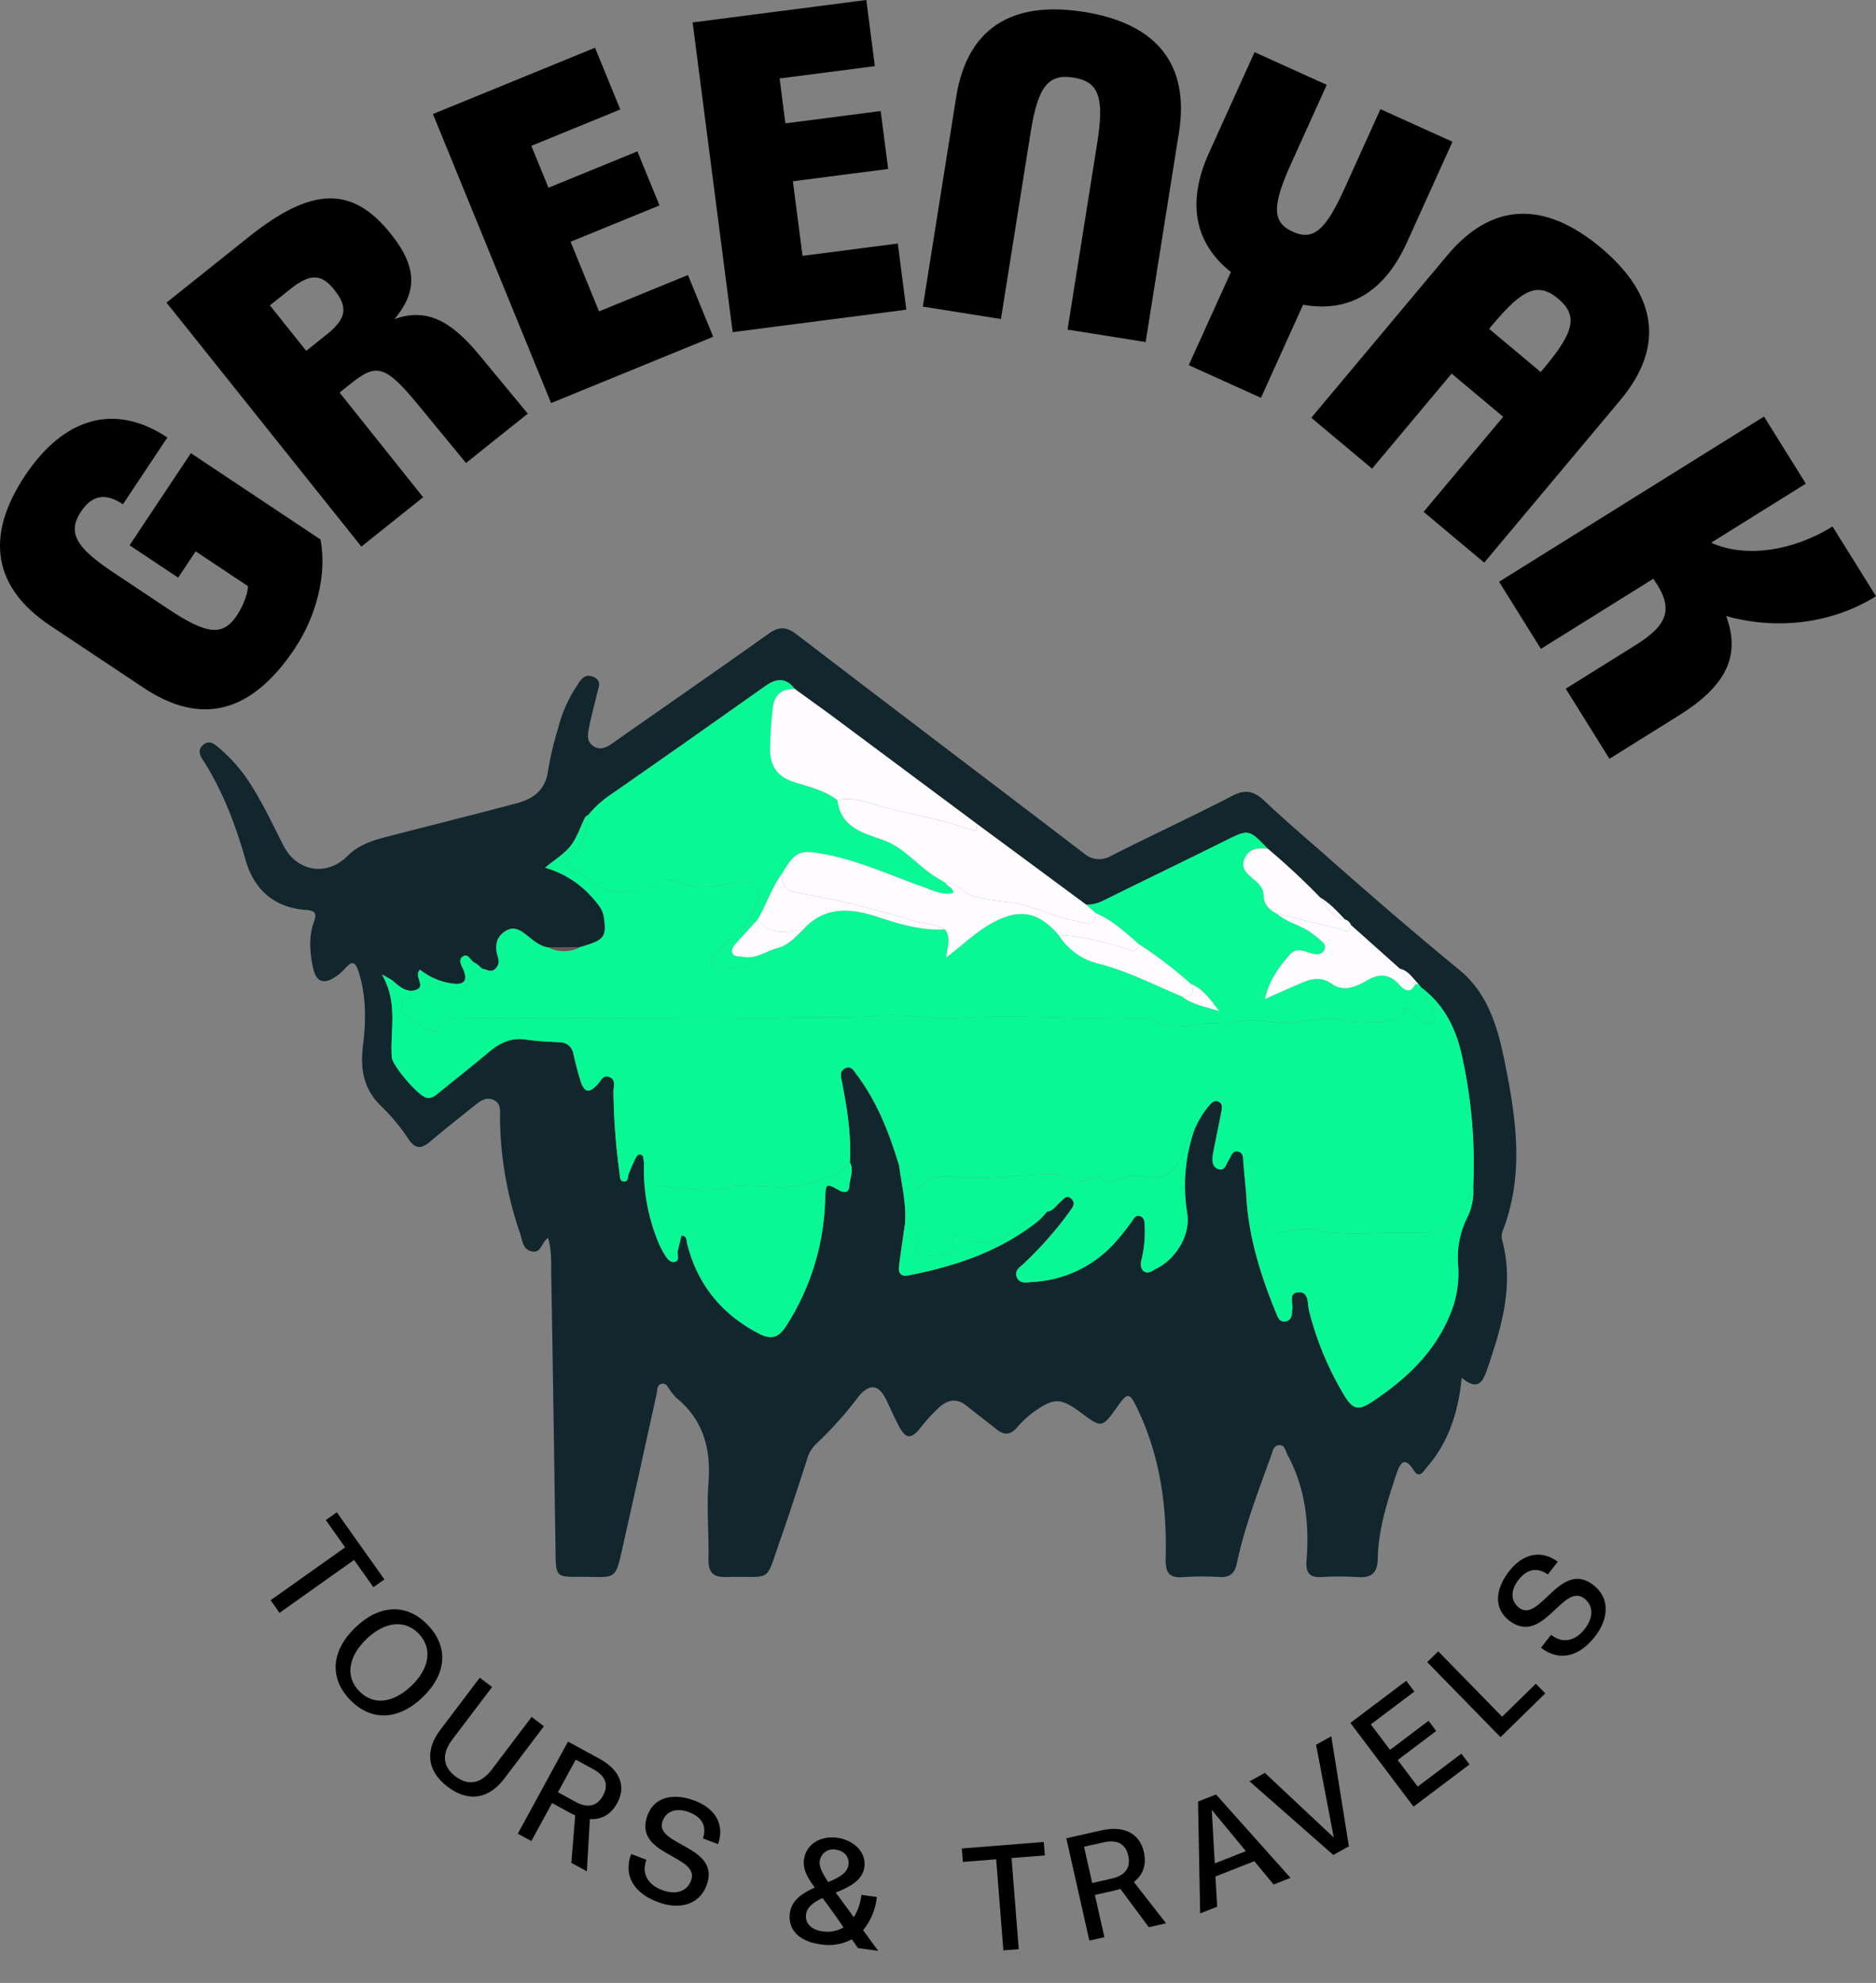 <?xml version="1.0" encoding="UTF-8"?>
<svg data-bbox="0 -0.005 616.072 640.524" viewBox="0 0 616.07 651.054" height="651.054" width="616.07" xmlns="http://www.w3.org/2000/svg" data-type="color">
    <rect x="0" y="0" width="616.07" height="651.054" fill="#808080" stroke="none"/>
    <g>
        <g>
            <g>
                <path d="M16.527 205.435c-18.785-12.5-21.557-29.359-8.314-49.255 12.94-19.442 29.728-23.862 46.745-12.536L40.371 165.56c-5.707-3.8-10.114-3.088-13.777 2.417-4.672 7.018-1.4 11.963 10.765 20.063l17.775 11.831c12.827 8.537 18.059 9.1 22.664 2.186 2.218-3.332 3.662-7.472 3.627-9.609l-17.169-11.427-5.748 8.635-15.958-10.621 20.133-30.248 42.569 28.334c2.145 11.119-1.176 24.867-8.4 35.724-14.318 21.512-30.887 25.495-49.672 12.992Z" fill="#000000" data-color="1"/>
                <path d="m54.68 99.357 27.02-21.58c20.716-16.545 34-16.829 46.644-1 9.162 11.471 8.323 19.364 1.229 27.98 10.207-3.65 18.238.185 27.78 11.742l15.968 19.313-20.289 16.2-15.921-19.351c-10.46-12.61-13.377-13.541-21.862-6.763l-3.745 2.991 27.449 34.368-20.289 16.2Zm40.688-4.468-6.731 5.376 11.926 14.932 6.732-5.376c6.636-5.3 6.971-9.062 2.466-14.7-4.09-5.122-7.757-5.532-14.39-.232Z" fill="#000000" data-color="1"/>
                <path d="m142.172 37.442 53.232-21.769 8.289 20.271-29.2 11.94 5.625 13.756 29.2-11.941 7.256 17.744-29.2 11.94 9.346 22.854 29.2-11.941 8.289 20.27-53.231 21.768Z" fill="#000000" data-color="1"/>
                <path d="m227.457 7.37 57.037-7.375 2.808 21.72-31.285 4.045 1.905 14.741 31.286-4.046 2.458 19.013-31.286 4.045L263.545 84l31.286-4.045 2.808 21.72-57.036 7.374Z" fill="#000000" data-color="1"/>
                <path d="m338.437 43.568-9.73 61.175-25.645-4.079 10.941-68.784c3.546-22.289 17.9-31.8 41.984-27.97 23.966 3.812 34.719 17.317 31.174 39.606l-10.941 68.783-25.644-4.078 9.73-61.175c2.4-15.1.578-20.242-7.75-21.567-8.39-1.338-11.719 2.989-14.119 18.089" fill="#000000" data-color="1"/>
                <path d="m441.6 61.759 11.73-25.921 23.656 10.705-14.958 33.051c-7.379 16.3-19.006 23.161-34.1 20.46l-13.832 30.564-23.711-10.73 13.832-30.564c-11.99-9.555-14.542-22.9-7.188-39.145l14.958-33.051 23.711 10.73-11.731 25.922c-6.3 13.928-6.179 19.244.564 22.3s10.765-.393 17.069-14.321" fill="#000000" data-color="1"/>
                <path d="m430.622 137.16 44.719-53.392c14.491-17.3 31.737-18.05 50.387-2.43s20.891 32.692 6.4 49.993l-44.719 53.393-19.906-16.672 26.138-31.208-16.929-14.179-26.138 31.207Zm59.724-30.774-1.324 1.582 16.929 14.179 1.325-1.581c9.816-11.721 10.893-17.07 4.429-22.484-6.511-5.455-11.542-3.414-21.354 8.304Z" fill="#000000" data-color="1"/>
                <path d="m579.291 136.761 13.736 22.033-31.093 19.386c10.907 5 26.574 2.949 39.856-5.332l14.282 22.909c-14.569 9.083-32.66 11.14-49.2 6.511 4.834 13.143.007 22.944-15.643 32.7l-22.7 14.155-14.346-23.011 22.7-14.154c10.759-6.708 13.125-11.972 6.055-21.935l-36.911 23.013-13.736-22.034Z" fill="#000000" data-color="1"/>
            </g>
        </g>
        <g>
            <g>
                <path d="m122.622 521.116-6.346-8.95-24.478 17.363-2.93-4.135 24.477-17.362-6.345-8.95 3.611-2.56 15.622 22.033Z" fill="#000000" data-color="1"/>
                <path d="M116.735 534.297c7.898-7.545 16.85-8 23.783-.743s6.1 16.216-1.797 23.759c-7.863 7.508-16.885 7.965-23.817.708s-6.03-16.215 1.83-23.724m18.352 19.21c5.833-5.573 7.133-12.19 2.443-17.099s-11.325-3.878-17.158 1.695c-5.799 5.539-7.168 12.154-2.479 17.062 4.725 4.946 11.323 3.948 17.194-1.658" fill="#000000" data-color="1"/>
                <path d="m144.523 568.044 13.032-17.223 4.042 3.062-13.093 17.297c-3.325 4.392-3.403 8.652 1.107 12.067 4.473 3.384 8.608 2.076 11.876-2.24l13.093-17.298 4.04 3.06-13.035 17.216c-4.868 6.435-11.535 7.988-18.556 2.675s-7.372-12.18-2.506-18.616" fill="#000000" data-color="1"/>
                <path d="m187.62 611.617 1.282-15.604a25 25 0 0 1-1.775-.856l-5.83-3.178-6.804 12.48-4.451-2.427 16.486-30.23 10.364 5.654c6.305 3.438 8.978 8.706 5.775 14.579-2.072 3.799-5.256 5.425-8.946 5.205l-1.006 17.155Zm10.428-22.102c1.933-3.543.736-6.49-3.193-8.632l-5.787-3.155-5.84 10.71 5.786 3.153c3.93 2.143 7.08 1.508 9.034-2.076" fill="#000000" data-color="1"/>
                <path d="m207.26 608.727 5.024 1.87c-1.7 4.563.461 8.202 5.16 9.957 4.425 1.647 8.152.516 9.509-3.126 3.127-8.391-19.278-8.127-14.313-21.445 2.193-5.903 8.286-7.465 15.43-4.807 6.775 2.523 10 7.819 7.752 14.276l-4.98-1.85c1.336-4.019-.315-7.046-4.6-8.642-4.058-1.51-7.411-.397-8.645 2.925-3.004 8.061 19.316 8.028 14.458 21.073-2.352 6.315-8.738 8.24-16.02 5.53-7.928-2.954-11.385-8.754-8.776-15.761" fill="#000000" data-color="1"/>
                <path d="M281.738 639.588c-.622-.881-1.287-1.819-1.986-2.86a16.4 16.4 0 0 1-10.312 1.647c-7.846-1.092-10.708-5.513-10.038-10.337.597-4.289 4.233-6.514 8.158-8.304-2.544-3.48-3.96-6.163-3.529-9.233.712-5.117 5.565-7.868 10.874-7.13 5.458.76 9.626 4.716 8.943 9.64-.62 4.48-4.983 6.556-9.41 8.376.88 1.166 1.72 2.275 2.511 3.383a194 194 0 0 1 3.422 4.7 17.7 17.7 0 0 0 2.513-7.348l5.058.697a20.5 20.5 0 0 1-4.497 10.898c1.752 2.427 3.497 4.858 4.967 6.802Zm-9.755-21.67c3.424-1.412 6.265-2.904 6.644-5.634s-1.492-4.628-4.27-5.014a4.4 4.4 0 0 0-5.169 3.95c-.23 1.658 1.022 4.07 2.795 6.698m5.03 14.906a287 287 0 0 0-4.602-6.552c-.79-1.103-1.548-2.099-2.302-3.102-2.815 1.345-5.068 2.872-5.414 5.358-.4 2.874 1.73 5.06 5.337 5.56a10.57 10.57 0 0 0 6.981-1.264" fill="#000000" data-color="1"/>
                <path d="m343.122 609.176-10.936.867 2.37 29.91-5.05.4-2.37-29.91-10.932.865-.35-4.414 26.918-2.131Z" fill="#000000" data-color="1"/>
                <path d="m377.27 632.742-9.336-12.57c-.613.187-1.226.376-1.897.527l-6.48 1.455 3.123 13.87-4.943 1.116-7.563-33.592 11.515-2.597c7.009-1.575 12.494.618 13.964 7.145.951 4.224-.37 7.543-3.286 9.816l10.566 13.555Zm-6.752-23.489c-.886-3.935-3.728-5.363-8.093-4.376l-6.436 1.448 2.682 11.898 6.43-1.448c4.369-.984 6.314-3.54 5.417-7.522" fill="#000000" data-color="1"/>
                <path d="m411.912 611.071-12.773 5.023.573 9.924-5.587 2.194-.7-36.724 5.906-2.323 24.461 27.383-5.54 2.178Zm-2.777-3.296-11.204-13.566.995 17.582Z" fill="#000000" data-color="1"/>
                <path d="m437.19 570.078 5.78 36.119-5.129 2.822-27.503-24.167 5.042-2.775 22.63 21.235-5.822-30.482Z" fill="#000000" data-color="1"/>
                <path d="m479.906 575.77 2.665 3.535-18.381 13.861-20.732-27.491L461.8 551.84l2.668 3.537-14.297 10.782 6.306 8.361 12.648-9.535 2.517 3.338-12.647 9.537 6.577 8.72Z" fill="#000000" data-color="1"/>
                <path d="m504.37 552.808 3.093 3.166-14.706 14.37-24.064-24.628 3.624-3.54 20.97 21.46Z" fill="#000000" data-color="1"/>
                <path d="m506.048 540.982 3.304-4.225c3.839 2.998 7.957 2.04 11.05-1.914 2.909-3.72 2.958-7.616-.104-10.01-7.054-5.516-13.576 15.926-24.777 7.169-4.961-3.879-4.608-10.16.089-16.167 4.457-5.699 10.476-7.17 15.954-3.076l-3.273 4.186c-3.424-2.49-6.812-1.83-9.631 1.773-2.667 3.41-2.62 6.943.17 9.126 6.783 5.303 13.502-15.983 24.467-7.412 5.312 4.154 5.217 10.822.43 16.949-5.212 6.666-11.788 8.207-17.679 3.6" fill="#000000" data-color="1"/>
            </g>
        </g>
        <g>
            <path fill="#12272d" d="M479.603 455.886c-1.386 9.639-4.587 18.523-11.11 25.938-.983 1.121-2.331 3.868-4.184.97-3.129-4.885-4.531-2.421-5.724 1.157-3.028 9.072-5.942 18.2-6.138 27.872-.09 4.5-2.017 6.321-6.552 5.975a91.5 91.5 0 0 0-11.59-.021c-4.1.211-5.589-1.054-5.239-5.536.934-12.02-.4-23.774-6.281-34.624-.677-1.247-.788-3.249-2.748-3.141-1.87.107-2.087 2.046-2.567 3.37-4.235 11.646-8.688 23.238-11.29 35.394-.674 3.154-2.115 4.672-5.442 4.538a100 100 0 0 0-12.1.014c-4.781.389-5.952-1.471-5.831-6.116.446-17.256-1.885-34.071-9.6-49.8-2.287-4.661-2.981-4.685-6.109-.269-5.208 7.349-5.208 7.349-12.254 2.12-6.489-4.814-8.812-4.894-15.484-.07a34.6 34.6 0 0 0-5.495 5.142c-2.114 2.384-4.154 2.444-6.542.533-3.274-2.621-6.618-5.151-9.9-7.776-2.964-2.374-5.777-2.19-8.647.19a55.6 55.6 0 0 0-6.788 7.412c-2.858 3.408-4.632 3.181-6.739-.81-1.488-2.808-2.761-5.728-4.128-8.6-2.518-5.286-5.628-5.679-9.336-1.031a121.5 121.5 0 0 1-13.775 15.356 11.1 11.1 0 0 0-3 5.135c-2.821 8.6-5.549 17.229-8.56 25.753-5.441 15.427-2.374 12.35-17.988 12.817-4.474.134-5.882-1.7-5.8-5.978.164-8.226-.633-16.505-.007-24.685.867-11.213-1.523-20.79-10.517-28.138a19 19 0 0 1-1.925-2.323c-.842-.963-1.286-2.7-2.947-2.3-1.608.394-1.36 2.107-1.637 3.354-3.49 15.7-6.9 31.426-10.45 47.118-3.454 15.284-1.814 12.727-16.115 12.877-5.982.063-6.508-.571-6.6-6.636-.46-30.742-.883-61.485-1.437-92.224-.07-4.024.2-8.155-1.03-12.4-2.251 1.42-2.177 5.084-5.316 4.431-3.1-.646-3.107-3.644-3.884-5.932a118.8 118.8 0 0 1-6.6-37.995c-.007-2.13.47-4.585-2.021-5.768-2.553-1.21-4.515.347-6.368 1.827-4.978 3.985-9.98 7.952-14.868 12.05-2.627 2.2-4.545 2.084-6.619-.808a66 66 0 0 0-8.569-10.526c-6.235-5.679-7.54-12.32-6.552-20.38.97-7.952 1.115-16.015-1.323-23.953-1.2-3.919-2.324-4.032-4.778-1.187a14 14 0 0 1-2.64 2.307c-4.271 2.951-6.739 1.951-7.76-3.207-.962-4.822-1.337-9.7.334-14.424.93-2.648.934-3.881-2.488-4.118-10.43-.722-17.095-6.589-19.9-16.412-3.292-11.513-7.453-22.583-13.928-32.71-1.021-1.6-1.926-3.3-.11-4.962 2.09-1.925 3.772-.429 5.285.851a51.9 51.9 0 0 1 9.963 11.28c4.333 6.618 7.626 13.761 11.206 20.773 4.425 8.664 14.285 10.253 21.03 3.481 3.481-3.489 7.863-5.011 12.428-6.2 14.407-3.73 28.851-7.319 43.233-11.147 5.491-1.461 9.462-4.453 10.25-10.831a108 108 0 0 1 3.249-13.687 44.9 44.9 0 0 1 6.017-13.761c1.277-1.913 2.474-4.425 5.458-3.258 3.285 1.281 1.667 3.872 1.2 6.029-.754 3.439-1.731 6.826-2.407 10.278-.446 2.267-1.128 4.831 1.324 6.449 2.574 1.7 4.693.223 6.842-1.284 16.889-11.861 33.877-23.587 50.679-35.568 3.505-2.5 5.939-2.328 9.323.263 31.32 23.991 62.789 47.791 94.145 71.735a7.635 7.635 0 0 0 9.176.851c13.151-6.649 26.528-12.851 39.612-19.615 4.378-2.268 7.229-1.6 10.643 1.651 6.689 6.362 13.765 12.317 20.687 18.432 14.228 12.564 28.582 24.978 43.263 37.015 9.423 7.729 12.594 18.745 14.891 30.043 3.765 18.519 6.555 37.064-.56 55.5a5.03 5.03 0 0 0-.317 2.931c4.118 14.922-.1 28.838-4.868 42.742-1.433 4.184-3.067 7.086-8.328 2.744-.228 1.869-.314 2.691-.428 3.513m-63.242-177.2c-6.316-6.579-6.269-6.485-14.181-2.557-13.358 6.628-26.784 13.1-40.149 19.716a12.06 12.06 0 0 1-5.318 1.194l-36.112-26.694-45.721-34.056c-4.573-3.4-9.223-6.713-13.839-10.063-2.774-3.661-5.928-3.647-9.493-1.134-17.088 12.054-34.15 24.135-51.338 36.035a34 34 0 0 0-6.929 6.352c-.394.307-.951.529-1.151.93-1.564 3.1-2.61 6.589-4.693 9.266-2.071 2.654-5.169 4.508-8.424 7.212a32.24 32.24 0 0 1 14.942 9.189c1.85 2.094 3.948 4.1 4.364 7.079.927 6.625.221 7.475-7.965 9.853l-10.089.107c-2.964-.4-5.152-2.393-7.31-4.084-2.177-1.708-4.135-2.945-6.712-1.463-3.019 1.734-3.772 4.573-2.972 7.779.361 1.46.983 2.647-.133 4.184-1.594 2.21-3.241.674-4.9.49a9.6 9.6 0 0 0-2.286-1.9c-1.457-.584-2.2-3.384-4.032-2.046-1.613 1.181-.167 3.181.387 4.625 1.491 3.914-.7 4.634-3.665 4.227a21.7 21.7 0 0 1-10.71-4.558c-2.271 2.147 2.254 5.491-1.487 6.675-3.041.963-5.359-1.23-7.559-3.111a28 28 0 0 0-3.461-1.95c5.478 9.356 2.567 18.4 3.249 27.171.211 2.744 8.692 12.688 11.383 13.247 1.7.354 2.821-.63 4.022-1.61 5.445-4.452 11-8.785 16.378-13.317 3.611-3.048 7.4-4.911 12.314-4.161 3.63.553 7.34.693 11.013.89a4.453 4.453 0 0 1 4.525 3.881c.7 2.928 1.407 5.866 2.32 8.73 1.245 3.9 2.751 4.225 5.482 1.363 1.2-1.254 1.956-3.617 4.3-2.437 1.878.947 1.054 3.009 1.044 4.573a216 216 0 0 0 2.014 27.025c.121.991.037 2.331 1.173 2.541 1.738.316 1.421-1.367 1.806-2.368a55 55 0 0 1 2.184-5.054c.42-.823 1.094-2.014 2.241-1.137.5.38.42 1.521.6 2.318a62.7 62.7 0 0 0 4.068 24.584 28.7 28.7 0 0 0 2.317 5.005c.843 1.4 1.926 3.378 3.611 3.088 1.9-.327.8-2.544 1.133-3.9.4-1.6.791-3.2 1.184-4.789 1.968.226 1.581 1.64 1.844 2.678 3.4 13.46 11.37 23.225 23.687 29.591 3.834 1.981 6.295 1.351 8.739-2.406a80.55 80.55 0 0 0 12.893-41.613c.22-5.468.147-5.558 4.705-3.031 1.926 1.07 3.192.4 3.25-1.354.094-2.608 1.6-5.214.2-7.852.49-8.92-.91-17.659-2.6-26.362-.324-1.674-.94-3.478.943-4.474 2.058-1.083 2.9.722 3.911 2.063 6.719 8.953 10.7 19.173 13.878 29.769.834 6.369 2.465 12.658 1.938 19.163-.657 4.6-1.36 9.2-1.951 13.812-.281 2.19.4 3.647 3.05 3.128 15.524-3.02 30.246-7.925 42.794-17.988a28 28 0 0 0 2.73-2.911c2.046-.256 2.981-2.046 4.382-3.192 1.09-.89 2.064-2.67 3.724-.962 1.407 1.457.317 2.7-.58 3.981a122 122 0 0 1-14.894 16.985c-1.247 1.22-3.352 2.286-2.595 4.485.883 2.564 3.352 1.873 5.229 1.757a39.1 39.1 0 0 0 28.28-14.315c1.52-1.781 2.941-3.647 4.325-5.536.693-.95 1.184-2.246 2.638-1.781 1.57.507 1.564 1.981 1.6 3.348a39 39 0 0 1-.94 10.47c-.343 1.373-.691 3.237.627 4.271 1.444 1.13 2.868-.217 4.165-.853 6.349-3.115 11.312-11.1 10.087-18.269a55.7 55.7 0 0 1 2.158-26.682 30.8 30.8 0 0 1 5.021-8.519c.911-1 1.964-2.111 3.412-1.177 1.134.73.857 2.1.644 3.224-.87 4.561-1.887 9.1-2.711 13.667-.361 1.994-.5 4.412 1.847 5.135 2.046.627 2.44-1.74 3.321-3.041.793-1.181 1.094-3.168 3.034-2.751 1.864.4 1.623 2.22 1.747 3.707.271 3.305.6 6.61.9 9.913.624 14.034 4.782 27.179 10.1 40.032.563 1.364 1.29 2.431 2.934 2.078 1.593-.343 1.98-1.631 2.027-3.068a2.2 2.2 0 0 1 .021-.5c.576-2.046-1.394-5.568 1.794-5.945 3.864-.454 3.181 3.685 3.764 5.969a102.5 102.5 0 0 0 11.483 27.7c2.868 4.765 4.659 5.286 9.173 2.3 11.49-7.609 21.213-16.761 26.211-30.049a34.9 34.9 0 0 0 2.064-15.284 29.4 29.4 0 0 1 2.943-15.042 19.4 19.4 0 0 0 2.046-10.213 163 163 0 0 0-4.084-44.664c-2.021-8.225-5.965-15.578-13.017-20.819l-.874-1.1c-1.874-1.87-3.231-4.368-6.1-5.031l-16.064-14.335a2.78 2.78 0 0 0-1.934-1.805c-2.534-2.625-4.962-5.369-8.165-7.242a228 228 0 0 0-17.182-16.004Z" data-color="2"/>
            <g>
                <path fill="#09f895" d="M483.809 389.69a163 163 0 0 0-4.085-44.663c-2.02-8.225-5.965-15.578-13.017-20.819-.066 1.5 1.273 2.327 1.71 3.542.97 2.691 4.169 6.675 2.191 7.795-2.174 1.23-6.029-1.444-8.085-4.311-.121-.174-.567-.121-1.138-.217-1.083 3.468-3.581 4.308-7.2 4.4-4.911.121-9.5.631-14.625-.58-5.472-1.293-11.806.953-17.555.923-5.9-.026-11.658-1.707-17.766.121-1.944.58-4.768 0-7.242.086-6.148.2-12.547 3.188-18.525-1.233-1.134-.843-3.258-.481-4.919-.447-19.683.5-39.366-1.263-59.047-.036-8.386.52-16.812-1.431-25.061-.736-9.988.842-19.936.346-29.886.593-21.072.524-42.173.16-63.263.16-13.614 0-27.228-.053-40.838.034-3.834.023-7.966-1.214-10.784 3.278-1.054 1.674-3.781.857-5.581-.241-1.565-.954-2.974-2.157-4.488-3.2-1.584-1.083-3.118-2.275-2.6-4.438.466-1.957 2.3-2.134 3.95-2.535a4.44 4.44 0 0 0 2.6-1.284c2.54-4.091 5.365-3.594 8.785-1.113 3.218 2.331 5.768 1.578 6.628-2.5a4.755 4.755 0 0 1 4.271-4.238 9.6 9.6 0 0 0-2.287-1.9c-1.457-.583-2.2-3.384-4.031-2.046-1.614 1.181-.166 3.181.386 4.625 1.491 3.915-.7 4.634-3.664 4.228a21.7 21.7 0 0 1-10.71-4.559c-2.271 2.147 2.254 5.493-1.488 6.676-3.041.962-5.358-1.23-7.558-3.111a28 28 0 0 0-3.461-1.951c5.478 9.356 2.568 18.4 3.249 27.172.21 2.743 8.692 12.687 11.383 13.247 1.7.354 2.821-.631 4.022-1.61 5.445-4.453 11-8.785 16.378-13.317 3.61-3.047 7.4-4.911 12.313-4.162 3.631.554 7.341.693 11.014.891a4.453 4.453 0 0 1 4.525 3.881c.7 2.928 1.406 5.865 2.321 8.729 1.243 3.9 2.751 4.225 5.482 1.364 1.2-1.254 1.956-3.618 4.3-2.438 1.877.947 1.054 3.008 1.043 4.573a216 216 0 0 0 2.015 27.024c.12.991.037 2.332 1.173 2.541 1.737.316 1.42-1.367 1.805-2.367a55 55 0 0 1 2.185-5.055c.42-.823 1.093-2.014 2.24-1.137.5.381.42 1.521.6 2.318 1.917.842 2.48 2.657 3 4.412s1.537 3.344 3.265 3.451c6.888.43 14.08 1.894 20.619.471 8.026-1.748 15.808.653 23.76-.843 6.489-1.214 12.4-2.521 16.992-7.5.49-8.92-.909-17.659-2.6-26.362-.323-1.674-.94-3.478.944-4.475 2.058-1.083 2.9.723 3.911 2.064 6.718 8.952 10.7 19.173 13.878 29.769 2.811.2 3.3 2.491 3.988 4.525.63 1.864 2.244 3.514 3.577 1.994 3.715-4.224 8.169-2.731 12.5-2.458 10.217.648 20.329-1.18 30.533-1.2 4.651-.01 9.2 4.881 13.94.41.127-.12.9.328 1.29.62 2.475 1.857 5 1.177 7.632.373 1.685-.51 3.258-1.2 5.312-.78 8.11 1.658 11.974-.734 14.9-8.535.793-2.111.637-4.749 3.084-6.032a30.8 30.8 0 0 1 5.022-8.519c.911-1 1.964-2.11 3.412-1.177 1.133.731.857 2.1.644 3.224-.871 4.561-1.887 9.1-2.712 13.667-.361 1.994-.5 4.412 1.847 5.135 2.046.627 2.441-1.74 3.322-3.041.793-1.18 1.094-3.167 3.034-2.751 1.864.4 1.623 2.221 1.747 3.708.271 3.3.6 6.609.9 9.914.731 1.824 1.33 3.715 2.22 5.458 1.891 3.712 2.844 7.7 9.077 7.242 3.489-.254 7.138-1.38 10.789-.61 9.11 1.926 18.352.9 27.535.981 17.467.167 17.467.049 24.973-15.092" data-color="3"/>
                <path fill="#09f895" d="M158.243 318.029a4.754 4.754 0 0 0-4.271 4.238c-.861 4.078-3.411 4.832-6.628 2.5-3.425-2.481-6.248-2.981-8.785 1.113a4.46 4.46 0 0 1-2.6 1.284c-1.647.4-3.49.576-3.951 2.534-.516 2.166 1.017 3.354 2.6 4.438 1.514 1.041 2.921 2.245 4.487 3.2 1.806 1.1 4.529 1.913 5.582.24 2.817-4.491 6.948-3.249 10.784-3.278 13.61-.086 27.224-.033 40.838-.033 21.09 0 42.189.361 63.263-.16 9.95-.241 19.9.24 29.886-.594 8.249-.693 16.675 1.258 25.061.737 19.683-1.228 39.365.533 59.047.036 1.661-.04 3.785-.39 4.919.446 5.978 4.422 12.377 1.437 18.525 1.234 2.474-.083 5.295.493 7.242-.087 6.108-1.827 11.863-.147 17.766-.12 5.748.03 12.083-2.217 17.555-.923 5.125 1.211 9.713.7 14.625.58 3.621-.09 6.118-.93 7.2-4.4.571.1 1.014.044 1.138.217 2.057 2.871 5.912 5.542 8.085 4.312 1.977-1.12-1.22-5.1-2.19-7.8-.437-1.214-1.777-2.046-1.71-3.541-.29-.37-.584-.737-.874-1.1l-1.116.064c-1.738 3.745-4.038 1.367-5.316.01-3.391-3.6-6.625-3.552-10.7-1.191-3.465 2.008-7.479 3.8-11.326 1.051-3.041-2.166-5.966-1.926-9-.7-4.218 1.685-8.34 3.628-13 5.679 1.354-6.138 4.619-10.51 8.227-14.622 2.627-3 5.622-.256 8.452-.133a2.6 2.6 0 0 0 2.9-1.463 2.27 2.27 0 0 0-.842-2.674 37 37 0 0 0-4.3-3.4c-3.37-2.147-7.423-3.045-10.5-5.742-2.557-1.24-4.278-3.027-4.382-6.088-.07-2.147-1.384-3.644-2.981-4.981-2.173-1.82-4.693-3.63-3.227-7.049s4.489-3.531 7.622-3.181c-6.315-6.579-6.268-6.485-14.181-2.557-13.357 6.628-26.784 13.1-40.149 19.715a12.05 12.05 0 0 1-5.318 1.194l3.165 2.787c5.455 2.324 9.716 6.309 14.087 10.137a140.4 140.4 0 0 1 17.166 13.117c4.187 1.734 6.571 5.388 9.256 8.923-4.2-1.457-8.69-1.958-12.275-4.845-9.079-3.755-17.852-8.372-27.421-10.77a21.12 21.12 0 0 1-12.988-9.34c-7-8.029-13.19-8.905-22.383-3.721-5.125 2.888-9.287 7.065-14.621 11.071.5-3.851 1.63-6.665-.371-9.236-7.461.35-14.392-1.531-21.466-3.911-8.587-2.888-17.633-4.221-24.9 3.762-2.453 2.337-4.677 4.978-8.049 6.108-4.525 4.386-10.274 6.039-16.246 6.916-1.787.26-4.369 1.144-5.536-.986-1.374-2.514 1.164-3.834 2.544-5.4 3.5-3.972 8.276-6.783 10.4-12.035 1.147-2.837 3.064-5.788 1-8.469-1.938-2.518-5.389-1.424-8.069-1.013-6.165.943-12.194 1.751-18.172-.963-1.724-.78-3.421.34-5.195.89-6.758 2.091-13.731 4.825-20.606.564-2.958-1.831-5.491-4.288-8.9-5.448-1.65-.56-2.7-1.955-.7-3.281 5.226-3.468 5.906-8.98 6.853-14.414-.394.307-.951.531-1.151.93-1.564 3.1-2.61 6.589-4.693 9.266-2.071 2.654-5.169 4.508-8.424 7.212a32.24 32.24 0 0 1 14.942 9.19c1.85 2.093 3.948 4.1 4.364 7.078.927 6.626.221 7.476-7.965 9.853a11.15 11.15 0 0 1-10.089.108c-2.964-.4-5.152-2.394-7.309-4.085-2.177-1.707-4.135-2.945-6.712-1.463-3.018 1.734-3.772 4.573-2.971 7.779.361 1.461.983 2.647-.134 4.184-1.581 2.22-3.235.687-4.888.5" data-color="3"/>
                <path fill="#09f895" d="M193.28 267.483c-.947 5.435-1.627 10.951-6.852 14.415-2 1.323-.953 2.72.7 3.281 3.414 1.16 5.948 3.618 8.905 5.448 6.875 4.261 13.847 1.527 20.606-.563 1.773-.55 3.47-1.67 5.195-.891 5.982 2.708 12.01 1.9 18.171.963 2.681-.41 6.138-1.5 8.069 1.013 2.06 2.682.143 5.632-1 8.47-2.124 5.252-6.9 8.063-10.4 12.034-1.381 1.564-3.919 2.888-2.544 5.4 1.167 2.131 3.747 1.247 5.535.987 5.971-.877 11.72-2.527 16.246-6.916-4.014.86-7.445 3.951-11.95 3.02-1.276-.267-2.934.2-3.481-1.333-.407-1.126.45-2.241 1.243-3.129 2.331-2.583 4.693-5.142 7.042-7.709 2.917-4.941 4.635-10.52 8.08-15.181 4.231-7.291 5.8-7.842 13.71-6.378 11.284 2.085 21.623 6.889 32.313 10.69 3.281 1.167 6.5 2.868 10.219 2.084-.2-2-2.03-2.11-2.6-3.331-1.564-.962-3.191-1.826-4.681-2.888-5.282-3.747-9.479-8.956-15.894-11.206-6.64-2.331-13.885-4.2-14.9-13.044-4.332-3.381-9.653-4.4-14.675-6.1-4.891-1.653-7.264-4.911-7.435-10.023a127 127 0 0 1 .817-13.464c.343-4.685 2.587-7.029 7.322-6.9-2.773-3.661-5.928-3.648-9.492-1.134-17.088 12.053-34.15 24.134-51.339 36.035a34 34 0 0 0-6.93 6.35" data-color="3"/>
                <path fill="#09f895" d="M483.803 389.69c-7.5 15.141-7.5 15.255-24.944 15.1-9.183-.083-18.425.947-27.535-.981-3.651-.77-7.306.361-10.79.61-6.232.46-7.185-3.53-9.076-7.242-.89-1.743-1.49-3.634-2.22-5.458.623 14.034 4.781 27.177 10.1 40.032.563 1.364 1.29 2.431 2.934 2.077 1.593-.343 1.981-1.63 2.028-3.067a2.3 2.3 0 0 1 .02-.5c.577-2.046-1.393-5.568 1.794-5.945 3.865-.454 3.181 3.685 3.765 5.969a102.5 102.5 0 0 0 11.483 27.7c2.867 4.764 4.658 5.285 9.172 2.3 11.49-7.609 21.214-16.762 26.211-30.049a34.9 34.9 0 0 0 2.068-15.287 29.4 29.4 0 0 1 2.944-15.043 19.4 19.4 0 0 0 2.046-10.216" data-color="3"/>
                <path fill="#09f895" d="M392.028 371.558c-2.447 1.284-2.286 3.921-3.084 6.032-2.928 7.8-6.792 10.193-14.9 8.536-2.054-.42-3.624.269-5.311.779-2.638.8-5.159 1.484-7.633-.373-.389-.293-1.163-.74-1.29-.619-4.745 4.472-9.289-.42-13.941-.411-10.2.023-20.316 1.851-30.533 1.2-4.332-.273-8.785-1.767-12.5 2.457-1.333 1.52-2.947-.13-3.577-1.994-.691-2.034-1.177-4.325-3.989-4.525.834 6.369 2.465 12.658 1.942 19.163 4.558.823 3.1 4.934 3.988 7.645.566 1.735 1.033 3.838 2.92 3.235 3.151-1 6.749.32 9.52-2.02.16-.138-.093-.931-.32-1.324-.589-1.03-1.444-2.141-.113-3.064 1.258-.874 2.441-.03 3.718.493a13.72 13.72 0 0 0 12.3-.489c5.069-2.544 8.536-7.776 14.6-8.433 2.045-.256 2.98-2.045 4.381-3.191 1.091-.891 2.064-2.67 3.725-.963 1.407 1.458.316 2.7-.58 3.981a121.7 121.7 0 0 1-14.9 16.985c-1.247 1.22-3.351 2.287-2.594 4.485.883 2.565 3.351 1.874 5.228 1.757a39.1 39.1 0 0 0 28.28-14.314c1.52-1.781 2.942-3.648 4.325-5.536.694-.951 1.185-2.247 2.638-1.781 1.565.506 1.565 1.981 1.6 3.348a39 39 0 0 1-.94 10.469c-.343 1.375-.69 3.238.627 4.271 1.444 1.13 2.868-.216 4.165-.853 6.35-3.114 11.312-11.1 10.087-18.269a55.7 55.7 0 0 1 2.161-26.677" data-color="3"/>
                <path fill="#09f895" d="M279.133 381.649c-4.588 4.978-10.5 6.285-16.992 7.5-7.952 1.49-15.734-.909-23.76.843-6.535 1.423-13.731-.04-20.619-.471-1.727-.107-2.74-1.684-3.265-3.451s-1.083-3.568-3-4.412a62.7 62.7 0 0 0 4.067 24.585 29 29 0 0 0 2.318 5.005c.843 1.4 1.926 3.378 3.61 3.088 1.9-.328.8-2.544 1.134-3.9.4-1.6.791-3.2 1.184-4.788 1.968.226 1.58 1.64 1.844 2.677 3.4 13.462 11.37 23.226 23.686 29.593 3.835 1.981 6.3 1.351 8.74-2.407a80.56 80.56 0 0 0 12.9-41.622c.22-5.468.146-5.558 4.7-3.031 1.925 1.07 3.191.4 3.249-1.354.101-2.612 1.604-5.218.204-7.855" data-color="3"/>
                <path fill="#09f895" d="M343.828 397.849c-6.068.657-9.535 5.889-14.6 8.433a13.72 13.72 0 0 1-12.3.489c-1.277-.523-2.461-1.367-3.717-.493-1.333.923-.481 2.034.113 3.064.226.393.481 1.186.32 1.324-2.768 2.34-6.368 1.016-9.52 2.02-1.887.6-2.354-1.5-2.921-3.235-.887-2.713.571-6.822-3.988-7.645-.66 4.6-1.363 9.2-1.954 13.812-.28 2.19.4 3.647 3.051 3.128 15.524-3.02 30.246-7.925 42.793-17.988a28 28 0 0 0 2.723-2.909" data-color="3"/>
            </g>
            <path fill="#6f5156" d="M180.263 311.123a11.15 11.15 0 0 0 10.089-.107Z" data-color="4"/>
            <g>
                <g>
                    <path fill="#fefcff" d="M419.325 299.982c3.075 2.7 7.133 3.6 10.5 5.742a36.6 36.6 0 0 1 4.3 3.4 2.27 2.27 0 0 1 .843 2.674 2.6 2.6 0 0 1-2.9 1.463c-2.83-.12-5.826-2.864-8.453.133-3.61 4.111-6.872 8.487-8.225 14.622 4.662-2.046 8.785-3.988 13-5.679 3.031-1.217 5.954-1.467 8.995.7 3.851 2.747 7.862.963 11.327-1.051 4.078-2.361 7.312-2.406 10.7 1.191 1.277 1.357 3.577 3.73 5.315-.01-1.824-1.537-3.928-2.808-4.984-5.1q-8.043-7.173-16.092-14.348c-.517 3.43-2.678 1.466-4.128 1.137-6.757-1.55-13.472-3.237-20.198-4.874" data-color="5"/>
                    <path fill="#fefcff" d="M419.325 299.982c6.726 1.637 13.441 3.324 20.186 4.879 1.45.33 3.61 2.294 4.128-1.137a2.78 2.78 0 0 0-1.934-1.805c-4.092-.864-6.108-4.079-8.166-7.243a228 228 0 0 0-17.182-15.988c-3.129-.35-6.156-.23-7.623 3.181s1.054 5.228 3.228 7.048c1.6 1.337 2.911 2.834 2.98 4.981.105 3.057 1.825 4.844 4.383 6.084" data-color="5"/>
                </g>
                <path fill="#fefcff" d="M433.54 294.675c2.057 3.164 4.071 6.378 8.165 7.242-2.533-2.629-4.96-5.373-8.165-7.242" data-color="5"/>
                <path fill="#fefcff" d="M459.731 318.071c1.056 2.286 3.161 3.557 4.984 5.1l1.117-.064c-1.874-1.875-3.229-4.373-6.101-5.036" data-color="5"/>
            </g>
            <g>
                <path fill="#fefcff" d="M261.04 226.23c-4.734-.133-6.98 2.211-7.321 6.9a127 127 0 0 0-.817 13.464c.169 5.112 2.544 8.369 7.435 10.023 5.022 1.7 10.35 2.721 14.675 6.1 4.212-1.06 8.076.147 12.094 1.367 10.464 3.179 21.421 4.518 31.73 8.359 2.35.874 1.951-.744 1.764-2.1l-45.719-34.051c-4.578-3.4-9.226-6.711-13.841-10.062" data-color="5"/>
                <path fill="#fefcff" d="M320.603 270.349c.187 1.354.587 2.971-1.764 2.1-10.306-3.841-21.267-5.182-31.729-8.359-4.018-1.22-7.886-2.427-12.094-1.367 1.017 8.847 8.262 10.711 14.9 13.044 6.415 2.25 10.612 7.461 15.894 11.207 1.491 1.061 3.118 1.926 4.681 2.888 3.631-.361 5.455 3.019 8.4 4.049 4.281 1.5 8.792 1.83 13.256 2.423 7.446.994 14.08 4.905 21.47 6.109 2.591.423 5.919 2.427 6.258-2.61l-3.164-2.787Z" data-color="5"/>
                <path fill="#fefcff" d="M359.873 299.827c-.343 5.039-3.671 3.034-6.257 2.61-7.393-1.2-14.025-5.114-21.47-6.108-4.465-.593-8.976-.924-13.257-2.424-2.941-1.03-4.765-4.411-8.4-4.048.567 1.22 2.4 1.331 2.6 3.331-3.717.783-6.939-.917-10.219-2.084-10.69-3.8-21.03-8.606-32.313-10.69-7.905-1.461-9.479-.91-13.711 6.378-.052 3.1.547 5.511 4.318 6.169a307 307 0 0 1 38.335 9.219c3.591 1.117 7.515.963 10.83 2.981 2 2.57.867 5.388.371 9.236 5.335-4.011 9.5-8.189 14.621-11.072 9.193-5.187 15.385-4.308 22.384 3.721 7.461.2 14.582 2.138 21.653 4.275 1.911.576 3.884 1.857 4.611-1.358-4.379-3.832-8.64-7.814-14.096-10.136" data-color="5"/>
                <path fill="#fefcff" d="M310.322 305.164c-3.311-2.02-7.236-1.864-10.831-2.981a307 307 0 0 0-38.334-9.219c-3.772-.657-4.372-3.071-4.318-6.169-3.444 4.662-5.161 10.24-8.08 15.181 4.188 5.389 9.72 4.079 15.195 3.038 7.266-7.982 16.312-6.655 24.9-3.762 7.077 2.378 14.002 4.259 21.468 3.912" data-color="5"/>
                <path fill="#fefcff" d="M373.961 309.959c-.722 3.214-2.7 1.933-4.612 1.357-7.072-2.137-14.2-4.075-21.653-4.274a21.1 21.1 0 0 0 12.987 9.339c9.57 2.4 18.343 7.016 27.422 10.769 2.955.083 4.573-.826 3.021-4.078a140.6 140.6 0 0 0-17.165-13.113" data-color="5"/>
                <path fill="#fefcff" d="M263.957 305.01c-5.475 1.04-11.006 2.35-15.194-3.037-2.35 2.568-4.711 5.125-7.042 7.709-.793.883-1.65 2-1.245 3.129.547 1.53 2.2 1.067 3.482 1.333 4.5.93 7.935-2.166 11.95-3.021 3.366-1.134 5.595-3.774 8.049-6.113" data-color="5"/>
                <path fill="#fefcff" d="M391.126 323.072c1.547 3.249-.066 4.161-3.021 4.078 3.588 2.889 8.08 3.388 12.275 4.845-2.677-3.534-5.066-7.189-9.254-8.923" data-color="5"/>
            </g>
        </g>
    </g>
</svg>
